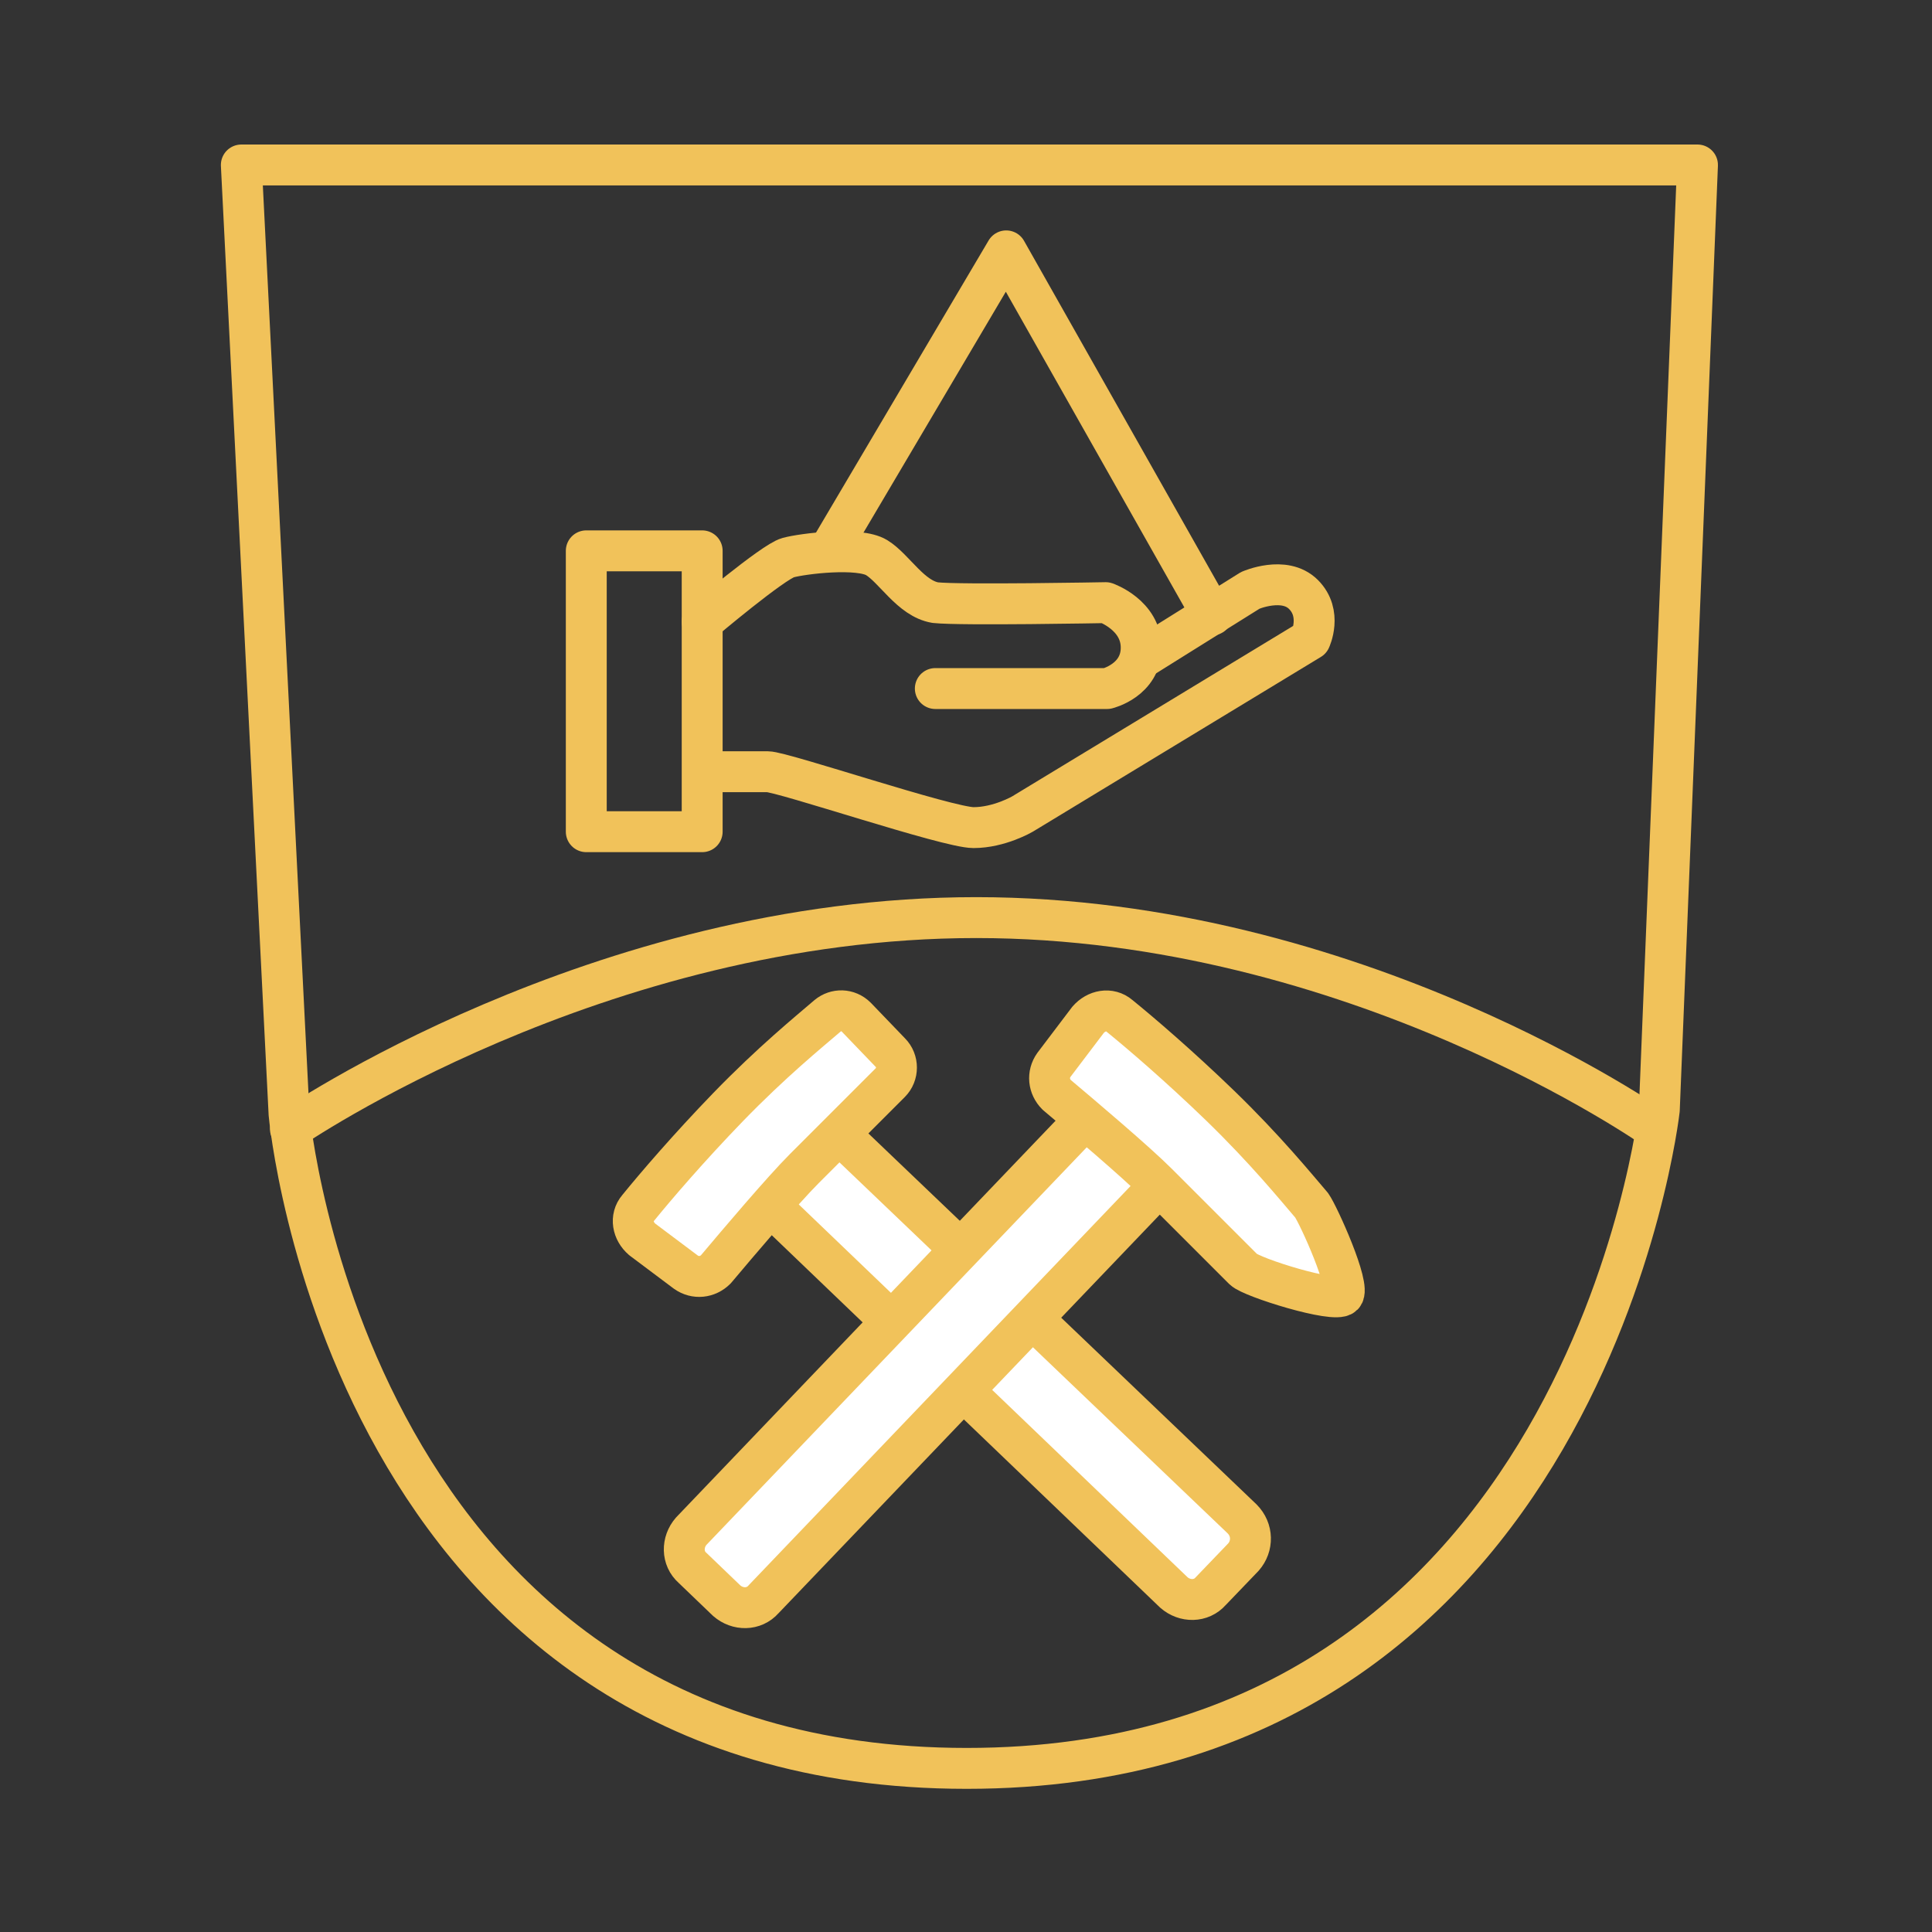 <svg xmlns="http://www.w3.org/2000/svg" xmlns:xlink="http://www.w3.org/1999/xlink" id="Ebene_1" x="0px" y="0px" viewBox="0 0 141.7 141.7" style="enable-background:new 0 0 141.7 141.7;" xml:space="preserve"><rect x="0" y="0" width="141.7" height="141.7" fill="#333333" stroke="none"/><style type="text/css">	.st0{fill:#FFFFFF;stroke:#6AB4D4;stroke-width:3;stroke-linejoin:round;stroke-miterlimit:10;}	.st1{fill:#FED374;}	.st2{fill:#FE7059;}	.st3{fill:#F0553F;}	.st4{fill:#B3B3B2;}	.st5{fill:#FFFFFF;}	.st6{fill:#263238;}	.st7{fill:#FEFEFE;}	.st8{fill:#FEC008;}	.st9{fill:#9EA7D9;}	.st10{fill:#E5404D;}	.st11{fill:#EF6282;}	.st12{fill:#7195C8;}	.st13{fill:#C2DAF3;}	.st14{fill:#E89F66;}	.st15{fill:none;stroke:#6AB4D4;stroke-width:3;stroke-miterlimit:10;}	.st16{fill:#FFFFFF;stroke:#6AB4D4;stroke-width:3;stroke-miterlimit:10;}	.st17{fill:#FEC44D;}	.st18{fill:#7B9FFD;}	.st19{fill:#7B9FFC;}	.st20{fill:#FDC551;}	.st21{fill:#FEC550;}	.st22{fill:#FEC13D;}	.st23{fill:#ECB148;}	.st24{fill:#FEBA58;}	.st25{fill:#FABC80;}	.st26{fill:none;stroke:#6AB4D4;stroke-width:3;stroke-linecap:round;stroke-linejoin:round;stroke-miterlimit:10;}	.st27{fill:none;stroke:#6AB4D4;stroke-width:3;stroke-linejoin:round;stroke-miterlimit:10;}	.st28{fill:none;stroke:#F1C25A;stroke-width:3;stroke-linecap:round;stroke-linejoin:round;stroke-miterlimit:10;}	.st29{fill:#FFFFFF;stroke:#F1C25A;stroke-width:3;stroke-linecap:round;stroke-linejoin:round;stroke-miterlimit:10;}</style><path class="st28" d="M17.7,12.1h106.8l-2.8,69.3c0,0-5.4,48.3-50.8,48.3S21.2,81.7,21.2,81.7L17.7,12.1z"></path><path class="st28" d="M121.4,82.8c0,0-22-15.5-49.8-15.5S21.3,82.8,21.3,82.8"></path><path class="st29" d="M91.2,114.2l-2.4,2.5c-0.7,0.8-1.9,0.8-2.7,0.1L54.5,86.5c-0.8-0.7-0.8-1.9-0.1-2.7l2.4-2.5 c0.7-0.8,1.9-0.8,2.7-0.1l31.6,30.2C91.9,112.2,91.9,113.4,91.2,114.2z"></path><path class="st29" d="M53.3,117.4l-2.5-2.4c-0.8-0.7-0.8-1.9-0.1-2.7l30.8-32.2c0.7-0.8,1.9-0.8,2.7-0.1l2.5,2.4 c0.8,0.7,0.8,1.9,0.1,2.7L56,117.3C55.3,118.1,54.1,118.1,53.3,117.4z"></path><path class="st29" d="M50.3,93.3c0.7,0.5,1.6,0.4,2.2-0.2c1.6-1.9,4.9-5.8,6.5-7.4l6.3-6.3c0.6-0.6,0.6-1.6,0-2.2l-2.5-2.6 c-0.6-0.6-1.5-0.6-2.1-0.1c-1.4,1.2-4.1,3.4-7.3,6.7c-2.9,3-5.3,5.8-6.6,7.4c-0.6,0.7-0.4,1.7,0.3,2.3L50.3,93.3z"></path><path class="st29" d="M77.3,78.1c-0.5,0.7-0.4,1.6,0.2,2.2c1.9,1.6,5.8,4.9,7.4,6.5l6.3,6.3c0.6,0.6,6.7,2.5,7.3,1.9 c0.6-0.6-1.8-5.9-2.3-6.6c-1.2-1.4-3.4-4.1-6.7-7.3c-3-2.9-5.8-5.3-7.4-6.6c-0.7-0.6-1.7-0.4-2.3,0.3L77.3,78.1z"></path><rect x="43" y="40.4" class="st28" width="8.5" height="20.6"></rect><path class="st28" d="M51.5,45.6c0,0,5.2-4.4,6.3-4.7c1.1-0.3,5.2-0.8,6.5,0c1.3,0.8,2.5,3,4.3,3.3c1.8,0.2,12.5,0,12.5,0 s2.6,0.9,2.6,3.3c0,2.4-2.5,3-2.5,3H68.6"></path><path class="st28" d="M83.7,48.3l8-5c0,0,2.5-1.1,3.9,0.3c1.4,1.4,0.5,3.3,0.5,3.3L75,59.7c0,0-1.7,1-3.6,1s-14-4.1-15.1-4.1 s-4.7,0-4.7,0"></path><polyline class="st28" points="60.8,40.4 73.8,18.4 88.9,45.1 "></polyline></svg>